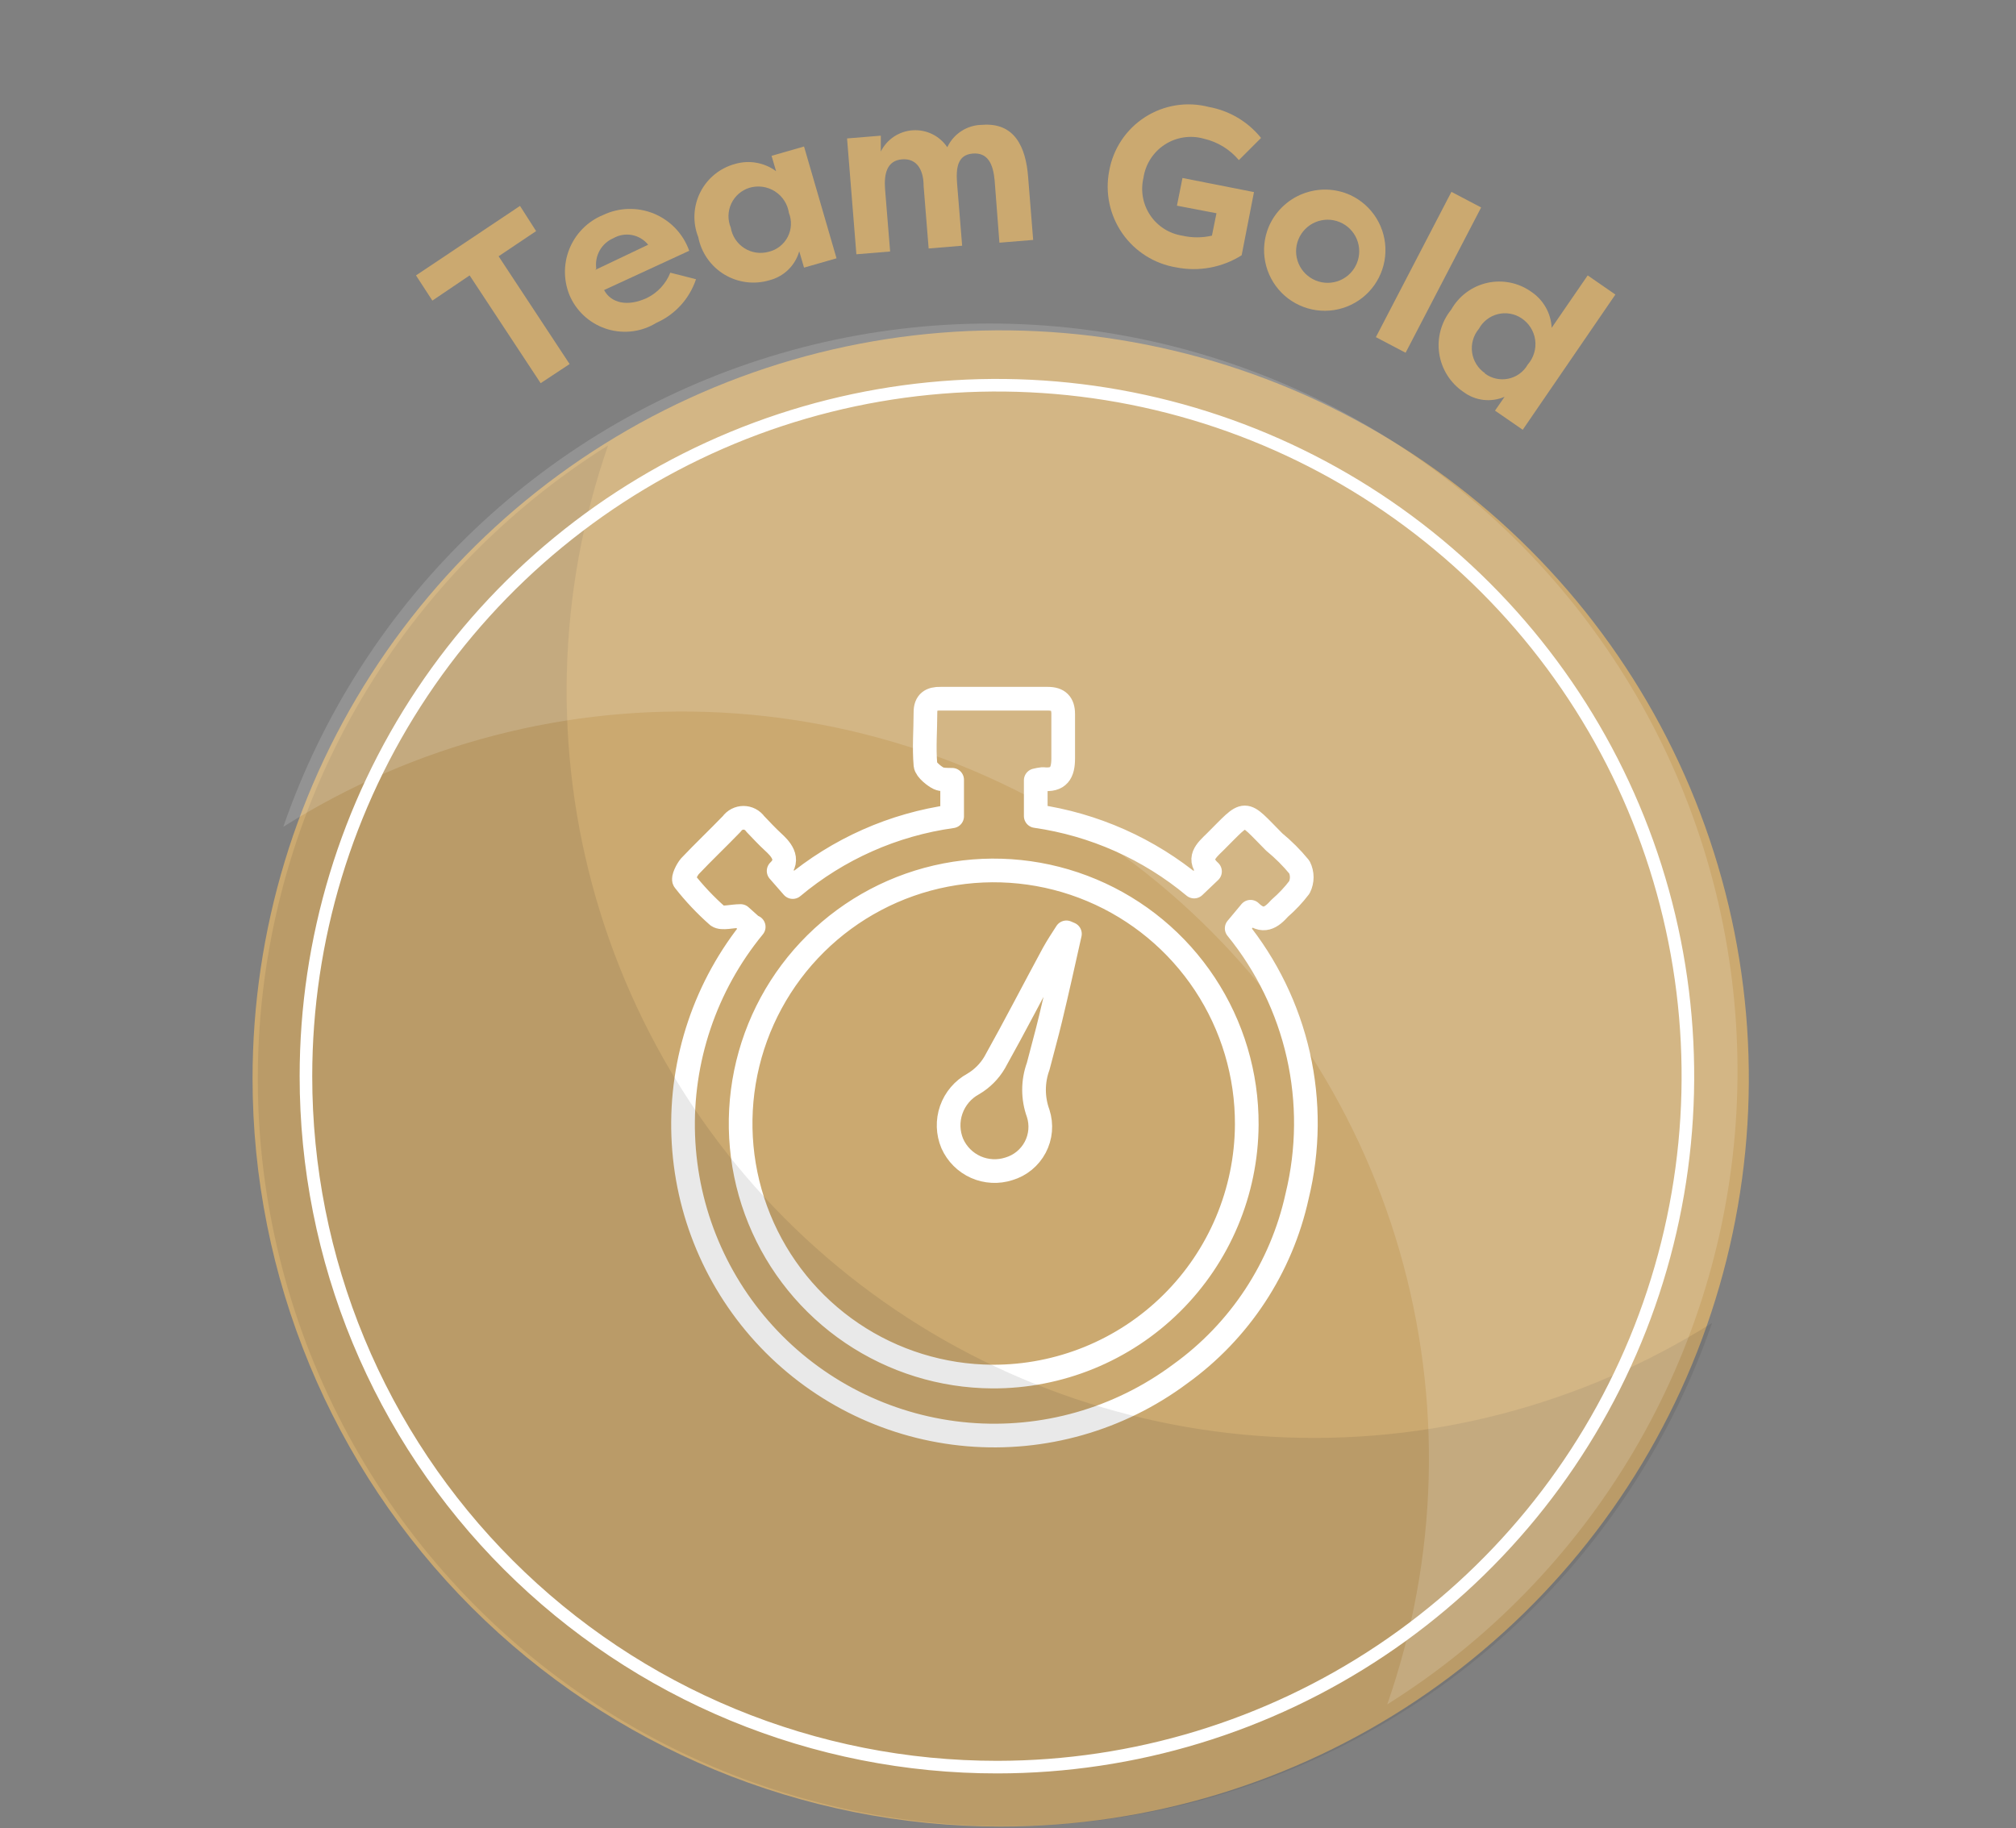 <?xml version="1.0" encoding="UTF-8"?>
<svg xmlns="http://www.w3.org/2000/svg" width="172" height="156" viewBox="0 0 172 156" fill="none">
  <rect x="0" y="0" width="172" height="156" fill="#808080" stroke="none"/>
  <path d="M85.377 155.846C98.001 155.846 110.342 152.102 120.839 145.089C131.336 138.075 139.517 128.106 144.348 116.443C149.179 104.779 150.443 91.945 147.981 79.563C145.518 67.181 139.438 55.808 130.512 46.881C121.585 37.954 110.211 31.875 97.829 29.412C85.448 26.949 72.614 28.213 60.95 33.044C49.287 37.876 39.318 46.057 32.304 56.554C25.29 67.051 21.547 79.391 21.547 92.016C21.547 108.945 28.272 125.18 40.242 137.151C52.213 149.121 68.448 155.846 85.377 155.846Z" fill="#CBA970"></path>
  <path d="M44.365 17.569L45.74 19.718L42.539 21.866L48.598 31.062L46.127 32.694L40.068 23.499L36.889 25.648L35.492 23.499L44.365 17.569Z" fill="#CBA970"></path>
  <path d="M59.381 23.825C59.108 24.645 58.667 25.399 58.087 26.039C57.506 26.679 56.798 27.191 56.008 27.541C55.395 27.919 54.71 28.165 53.996 28.261C53.283 28.357 52.557 28.301 51.866 28.099C51.175 27.896 50.535 27.55 49.986 27.084C49.438 26.618 48.993 26.042 48.682 25.393C48.385 24.75 48.222 24.055 48.201 23.347C48.181 22.64 48.304 21.936 48.563 21.278C48.822 20.619 49.212 20.02 49.708 19.516C50.205 19.012 50.798 18.614 51.453 18.346C52.13 18.023 52.868 17.846 53.618 17.827C54.368 17.808 55.114 17.946 55.807 18.234C56.5 18.522 57.124 18.952 57.64 19.497C58.156 20.042 58.551 20.689 58.801 21.397L51.539 24.748C52.119 25.844 53.516 26.209 55.213 25.414C56.115 24.968 56.82 24.202 57.189 23.266L59.381 23.825ZM50.787 23.029L55.299 20.881C54.952 20.45 54.463 20.157 53.919 20.054C53.376 19.952 52.814 20.047 52.334 20.323C51.838 20.535 51.426 20.904 51.162 21.374C50.898 21.844 50.797 22.388 50.873 22.922L50.787 23.029Z" fill="#CBA970"></path>
  <path d="M68.598 12.5L71.37 22.04L68.598 22.834L68.19 21.438C68.021 22.036 67.698 22.579 67.253 23.012C66.808 23.446 66.257 23.755 65.655 23.909C65.014 24.101 64.34 24.157 63.676 24.073C63.012 23.989 62.373 23.767 61.8 23.42C61.227 23.074 60.733 22.612 60.35 22.063C59.967 21.515 59.703 20.892 59.575 20.235C59.331 19.619 59.221 18.96 59.251 18.298C59.281 17.637 59.451 16.99 59.749 16.399C60.048 15.808 60.468 15.288 60.982 14.871C61.497 14.455 62.093 14.152 62.733 13.983C63.322 13.813 63.942 13.78 64.546 13.889C65.15 13.997 65.72 14.242 66.213 14.606L65.827 13.295L68.598 12.5ZM65.591 21.481C65.934 21.398 66.256 21.242 66.534 21.025C66.812 20.807 67.041 20.532 67.204 20.218C67.367 19.905 67.46 19.559 67.478 19.207C67.497 18.854 67.439 18.501 67.309 18.172C67.254 17.797 67.119 17.438 66.913 17.119C66.707 16.8 66.434 16.53 66.114 16.326C65.794 16.123 65.434 15.99 65.058 15.938C64.682 15.886 64.3 15.915 63.936 16.024C63.599 16.128 63.288 16.302 63.022 16.534C62.756 16.766 62.541 17.05 62.392 17.37C62.242 17.689 62.161 18.037 62.153 18.389C62.145 18.742 62.211 19.093 62.346 19.418C62.405 19.776 62.539 20.118 62.739 20.421C62.939 20.723 63.201 20.981 63.507 21.175C63.813 21.37 64.157 21.498 64.516 21.55C64.875 21.603 65.241 21.579 65.591 21.481Z" fill="#CBA970"></path>
  <path d="M81.658 15.68L82.088 20.965L79.23 21.201L78.801 15.873C78.801 14.52 78.242 13.488 76.953 13.596C75.664 13.703 75.406 14.842 75.514 16.174L75.943 21.459L73.064 21.695L72.269 11.812L75.148 11.576V12.93C75.405 12.415 75.792 11.976 76.272 11.658C76.751 11.339 77.305 11.152 77.879 11.116C78.453 11.079 79.027 11.193 79.543 11.447C80.06 11.701 80.5 12.087 80.82 12.564C81.085 11.995 81.507 11.513 82.036 11.175C82.564 10.836 83.179 10.655 83.807 10.652C86.578 10.438 87.523 12.564 87.717 15.1L88.147 20.471L85.268 20.707L84.859 15.379C84.73 14.025 84.301 12.994 82.99 13.102C81.68 13.209 81.551 14.348 81.658 15.68Z" fill="#CBA970"></path>
  <path d="M103.141 9.127C104.894 9.444 106.473 10.382 107.589 11.77L105.698 13.661C104.927 12.744 103.879 12.103 102.712 11.835C102.151 11.675 101.563 11.638 100.987 11.725C100.411 11.812 99.861 12.021 99.372 12.339C98.884 12.656 98.469 13.075 98.156 13.566C97.842 14.057 97.638 14.609 97.555 15.186C97.427 15.728 97.413 16.29 97.512 16.838C97.612 17.386 97.824 17.907 98.135 18.369C98.445 18.831 98.848 19.224 99.318 19.523C99.787 19.822 100.314 20.02 100.864 20.106C101.698 20.299 102.565 20.299 103.399 20.106L103.786 18.194L100.413 17.549L100.886 15.186L106.987 16.389L105.934 21.782C104.273 22.828 102.274 23.197 100.348 22.813C99.427 22.661 98.545 22.325 97.755 21.826C96.966 21.327 96.284 20.674 95.751 19.907C95.219 19.14 94.845 18.273 94.653 17.359C94.461 16.445 94.454 15.501 94.634 14.584C94.799 13.649 95.156 12.758 95.682 11.968C96.208 11.178 96.893 10.505 97.692 9.992C98.491 9.48 99.388 9.138 100.326 8.989C101.264 8.84 102.223 8.888 103.141 9.127Z" fill="#CBA970"></path>
  <path d="M115.216 16.648C116.135 17.077 116.907 17.766 117.437 18.629C117.968 19.493 118.233 20.493 118.2 21.506C118.168 22.519 117.839 23.5 117.254 24.328C116.669 25.155 115.854 25.793 114.91 26.162C113.966 26.531 112.935 26.614 111.943 26.402C110.952 26.191 110.045 25.693 109.334 24.971C108.624 24.248 108.141 23.333 107.945 22.338C107.749 21.344 107.85 20.314 108.234 19.377C108.505 18.732 108.902 18.148 109.403 17.66C109.903 17.172 110.497 16.789 111.148 16.535C111.799 16.28 112.495 16.159 113.194 16.178C113.893 16.198 114.58 16.358 115.216 16.648ZM112.252 23.931C112.913 24.202 113.654 24.199 114.313 23.923C114.972 23.647 115.494 23.12 115.764 22.459C116.035 21.799 116.032 21.057 115.756 20.398C115.48 19.74 114.954 19.217 114.293 18.947C113.632 18.676 112.89 18.679 112.232 18.955C111.573 19.231 111.051 19.758 110.78 20.419C110.509 21.079 110.512 21.821 110.788 22.48C111.064 23.138 111.591 23.661 112.252 23.931Z" fill="#CBA970"></path>
  <path d="M117.387 28.766L123.832 16.369L126.367 17.701L119.922 30.098L117.387 28.766Z" fill="#CBA970"></path>
  <path d="M137.821 25.131L129.915 36.669L127.551 35.036L128.368 33.854C127.8 34.1 127.177 34.191 126.562 34.12C125.947 34.048 125.362 33.815 124.866 33.446C124.311 33.073 123.84 32.589 123.483 32.024C123.126 31.459 122.89 30.826 122.791 30.165C122.692 29.504 122.732 28.83 122.908 28.185C123.084 27.54 123.392 26.939 123.813 26.42C124.137 25.845 124.578 25.344 125.108 24.95C125.638 24.556 126.245 24.278 126.889 24.134C127.533 23.991 128.201 23.984 128.848 24.115C129.495 24.246 130.107 24.512 130.645 24.895C131.155 25.236 131.577 25.691 131.88 26.225C132.182 26.758 132.355 27.355 132.385 27.968L135.458 23.498L137.821 25.131ZM126.671 31.856C126.953 32.071 127.279 32.223 127.625 32.302C127.971 32.38 128.33 32.384 128.678 32.313C129.026 32.242 129.354 32.097 129.642 31.889C129.929 31.68 130.169 31.413 130.344 31.104C130.594 30.82 130.779 30.485 130.888 30.123C130.998 29.761 131.028 29.38 130.977 29.005C130.926 28.63 130.795 28.271 130.593 27.951C130.392 27.631 130.124 27.358 129.807 27.151C129.514 26.956 129.184 26.825 128.837 26.765C128.49 26.705 128.135 26.717 127.793 26.802C127.451 26.887 127.131 27.042 126.853 27.258C126.575 27.473 126.344 27.744 126.176 28.053C125.943 28.33 125.771 28.654 125.671 29.002C125.57 29.35 125.545 29.716 125.596 30.075C125.646 30.433 125.772 30.777 125.965 31.084C126.157 31.391 126.412 31.654 126.714 31.856H126.671Z" fill="#CBA970"></path>
  <path d="M106.371 95.968C106.392 91.698 105.147 87.518 102.793 83.956C100.439 80.394 97.082 77.61 93.146 75.956C89.21 74.301 84.872 73.851 80.68 74.661C76.488 75.472 72.631 77.507 69.595 80.51C66.56 83.512 64.483 87.347 63.626 91.53C62.77 95.713 63.173 100.055 64.784 104.009C66.395 107.963 69.142 111.35 72.678 113.743C76.215 116.136 80.381 117.426 84.65 117.452C90.379 117.48 95.884 115.234 99.957 111.205C104.03 107.177 106.337 101.696 106.371 95.968ZM64.218 79.081L63.187 78.157C62.435 78.157 61.619 78.415 61.232 78.157C60.188 77.238 59.231 76.224 58.375 75.128C58.246 74.956 58.59 74.225 58.869 73.903C60.029 72.679 61.254 71.518 62.435 70.294C62.548 70.134 62.698 70.004 62.872 69.914C63.046 69.824 63.239 69.777 63.434 69.777C63.63 69.777 63.823 69.824 63.996 69.914C64.17 70.004 64.32 70.134 64.433 70.294C64.927 70.809 65.421 71.346 65.959 71.841C66.496 72.335 67.505 73.302 66.431 74.311L67.634 75.686C71.512 72.438 76.224 70.346 81.234 69.649V66.534C80.804 66.534 80.353 66.534 80.074 66.405C79.794 66.276 79 65.696 78.957 65.266C78.828 63.784 78.957 62.28 78.957 60.776C78.957 59.895 79.429 59.595 80.246 59.616H89.398C90.3 59.616 90.709 60.024 90.709 60.927C90.709 62.194 90.709 63.462 90.709 64.708C90.709 65.954 90.322 66.62 88.968 66.469C88.765 66.49 88.564 66.526 88.367 66.577V69.628C93.341 70.343 98.02 72.425 101.881 75.643L103.234 74.354C102.074 73.302 102.89 72.593 103.664 71.841C106.478 69.048 105.941 69.048 108.713 71.841C109.498 72.484 110.217 73.204 110.861 73.989C110.993 74.256 111.062 74.55 111.062 74.848C111.062 75.147 110.993 75.441 110.861 75.708C110.366 76.359 109.804 76.956 109.185 77.491C108.476 78.286 107.746 78.823 106.693 77.792L105.511 79.21C108.075 82.361 109.874 86.062 110.769 90.024C111.663 93.986 111.629 98.101 110.668 102.048C109.326 108.17 105.768 113.58 100.677 117.237C95.475 121.107 89.037 122.94 82.577 122.39C76.117 121.84 70.081 118.946 65.607 114.253C61.134 109.56 58.532 103.393 58.292 96.914C58.052 90.435 60.19 84.092 64.304 79.081H64.218Z" stroke="white" stroke-width="2.02" stroke-linecap="round" stroke-linejoin="round"></path>
  <path d="M91.283 79.68C90.746 82.086 90.209 84.514 89.629 86.92C89.306 88.274 88.92 89.627 88.576 90.981C88.103 92.278 88.103 93.701 88.576 94.998C88.728 95.472 88.784 95.972 88.741 96.468C88.698 96.963 88.556 97.445 88.324 97.886C88.091 98.326 87.774 98.715 87.389 99.031C87.004 99.347 86.561 99.583 86.084 99.725C85.155 100.027 84.147 99.975 83.254 99.579C82.362 99.182 81.648 98.469 81.25 97.576C80.862 96.658 80.83 95.628 81.159 94.687C81.489 93.746 82.157 92.961 83.033 92.485C83.787 92.041 84.416 91.413 84.859 90.659C86.578 87.586 88.189 84.45 89.865 81.356C90.209 80.733 90.595 80.153 90.982 79.551L91.283 79.68Z" stroke="white" stroke-width="2.02" stroke-linecap="round" stroke-linejoin="round"></path>
  <g style="mix-blend-mode:multiply" opacity="0.1">
    <path d="M51.882 38.001C43.243 43.422 36.029 50.835 30.846 59.619C25.663 68.403 22.662 78.302 22.095 88.485C21.527 98.669 23.41 108.84 27.585 118.145C31.761 127.451 38.106 135.619 46.09 141.966C54.074 148.313 63.463 152.652 73.471 154.621C83.478 156.59 93.812 156.13 103.605 153.28C113.398 150.431 122.365 145.275 129.754 138.244C137.142 131.213 142.738 122.513 146.07 112.874C134.89 119.918 121.797 123.314 108.603 122.592C95.409 121.869 82.766 117.064 72.422 108.842C62.078 100.619 54.545 89.385 50.865 76.694C47.186 64.003 47.541 50.481 51.882 38.001Z" fill="#231F20"></path>
  </g>
  <g style="mix-blend-mode:screen" opacity="0.15">
    <path d="M118.356 145.423C126.995 140.002 134.209 132.589 139.392 123.805C144.575 115.021 147.576 105.122 148.143 94.939C148.71 84.755 146.827 74.584 142.652 65.279C138.477 55.973 132.132 47.805 124.148 41.458C116.164 35.111 106.774 30.771 96.767 28.803C86.76 26.834 76.426 27.294 66.633 30.143C56.84 32.993 47.873 38.149 40.484 45.18C33.096 52.211 27.5 60.91 24.168 70.55C35.346 63.492 48.443 60.085 61.643 60.801C74.844 61.518 87.495 66.322 97.843 74.548C108.192 82.775 115.726 94.016 119.401 106.715C123.076 119.413 122.711 132.941 118.356 145.423Z" fill="white"></path>
  </g>
  <path d="M85.098 150.775C96.756 150.766 108.149 147.302 117.839 140.819C127.528 134.336 135.077 125.125 139.533 114.352C143.988 103.579 145.149 91.727 142.87 80.294C140.59 68.861 134.972 58.361 126.726 50.12C118.479 41.88 107.975 36.27 96.54 33.998C85.106 31.727 73.254 32.897 62.484 37.36C51.715 41.824 42.51 49.38 36.034 59.074C29.558 68.767 26.102 80.164 26.102 91.822C26.099 99.568 27.623 107.239 30.587 114.395C33.552 121.552 37.898 128.054 43.377 133.529C48.857 139.005 55.362 143.346 62.521 146.305C69.68 149.264 77.352 150.783 85.098 150.775Z" stroke="white" stroke-width="1.074" stroke-linecap="round" stroke-linejoin="round"></path>
</svg>
